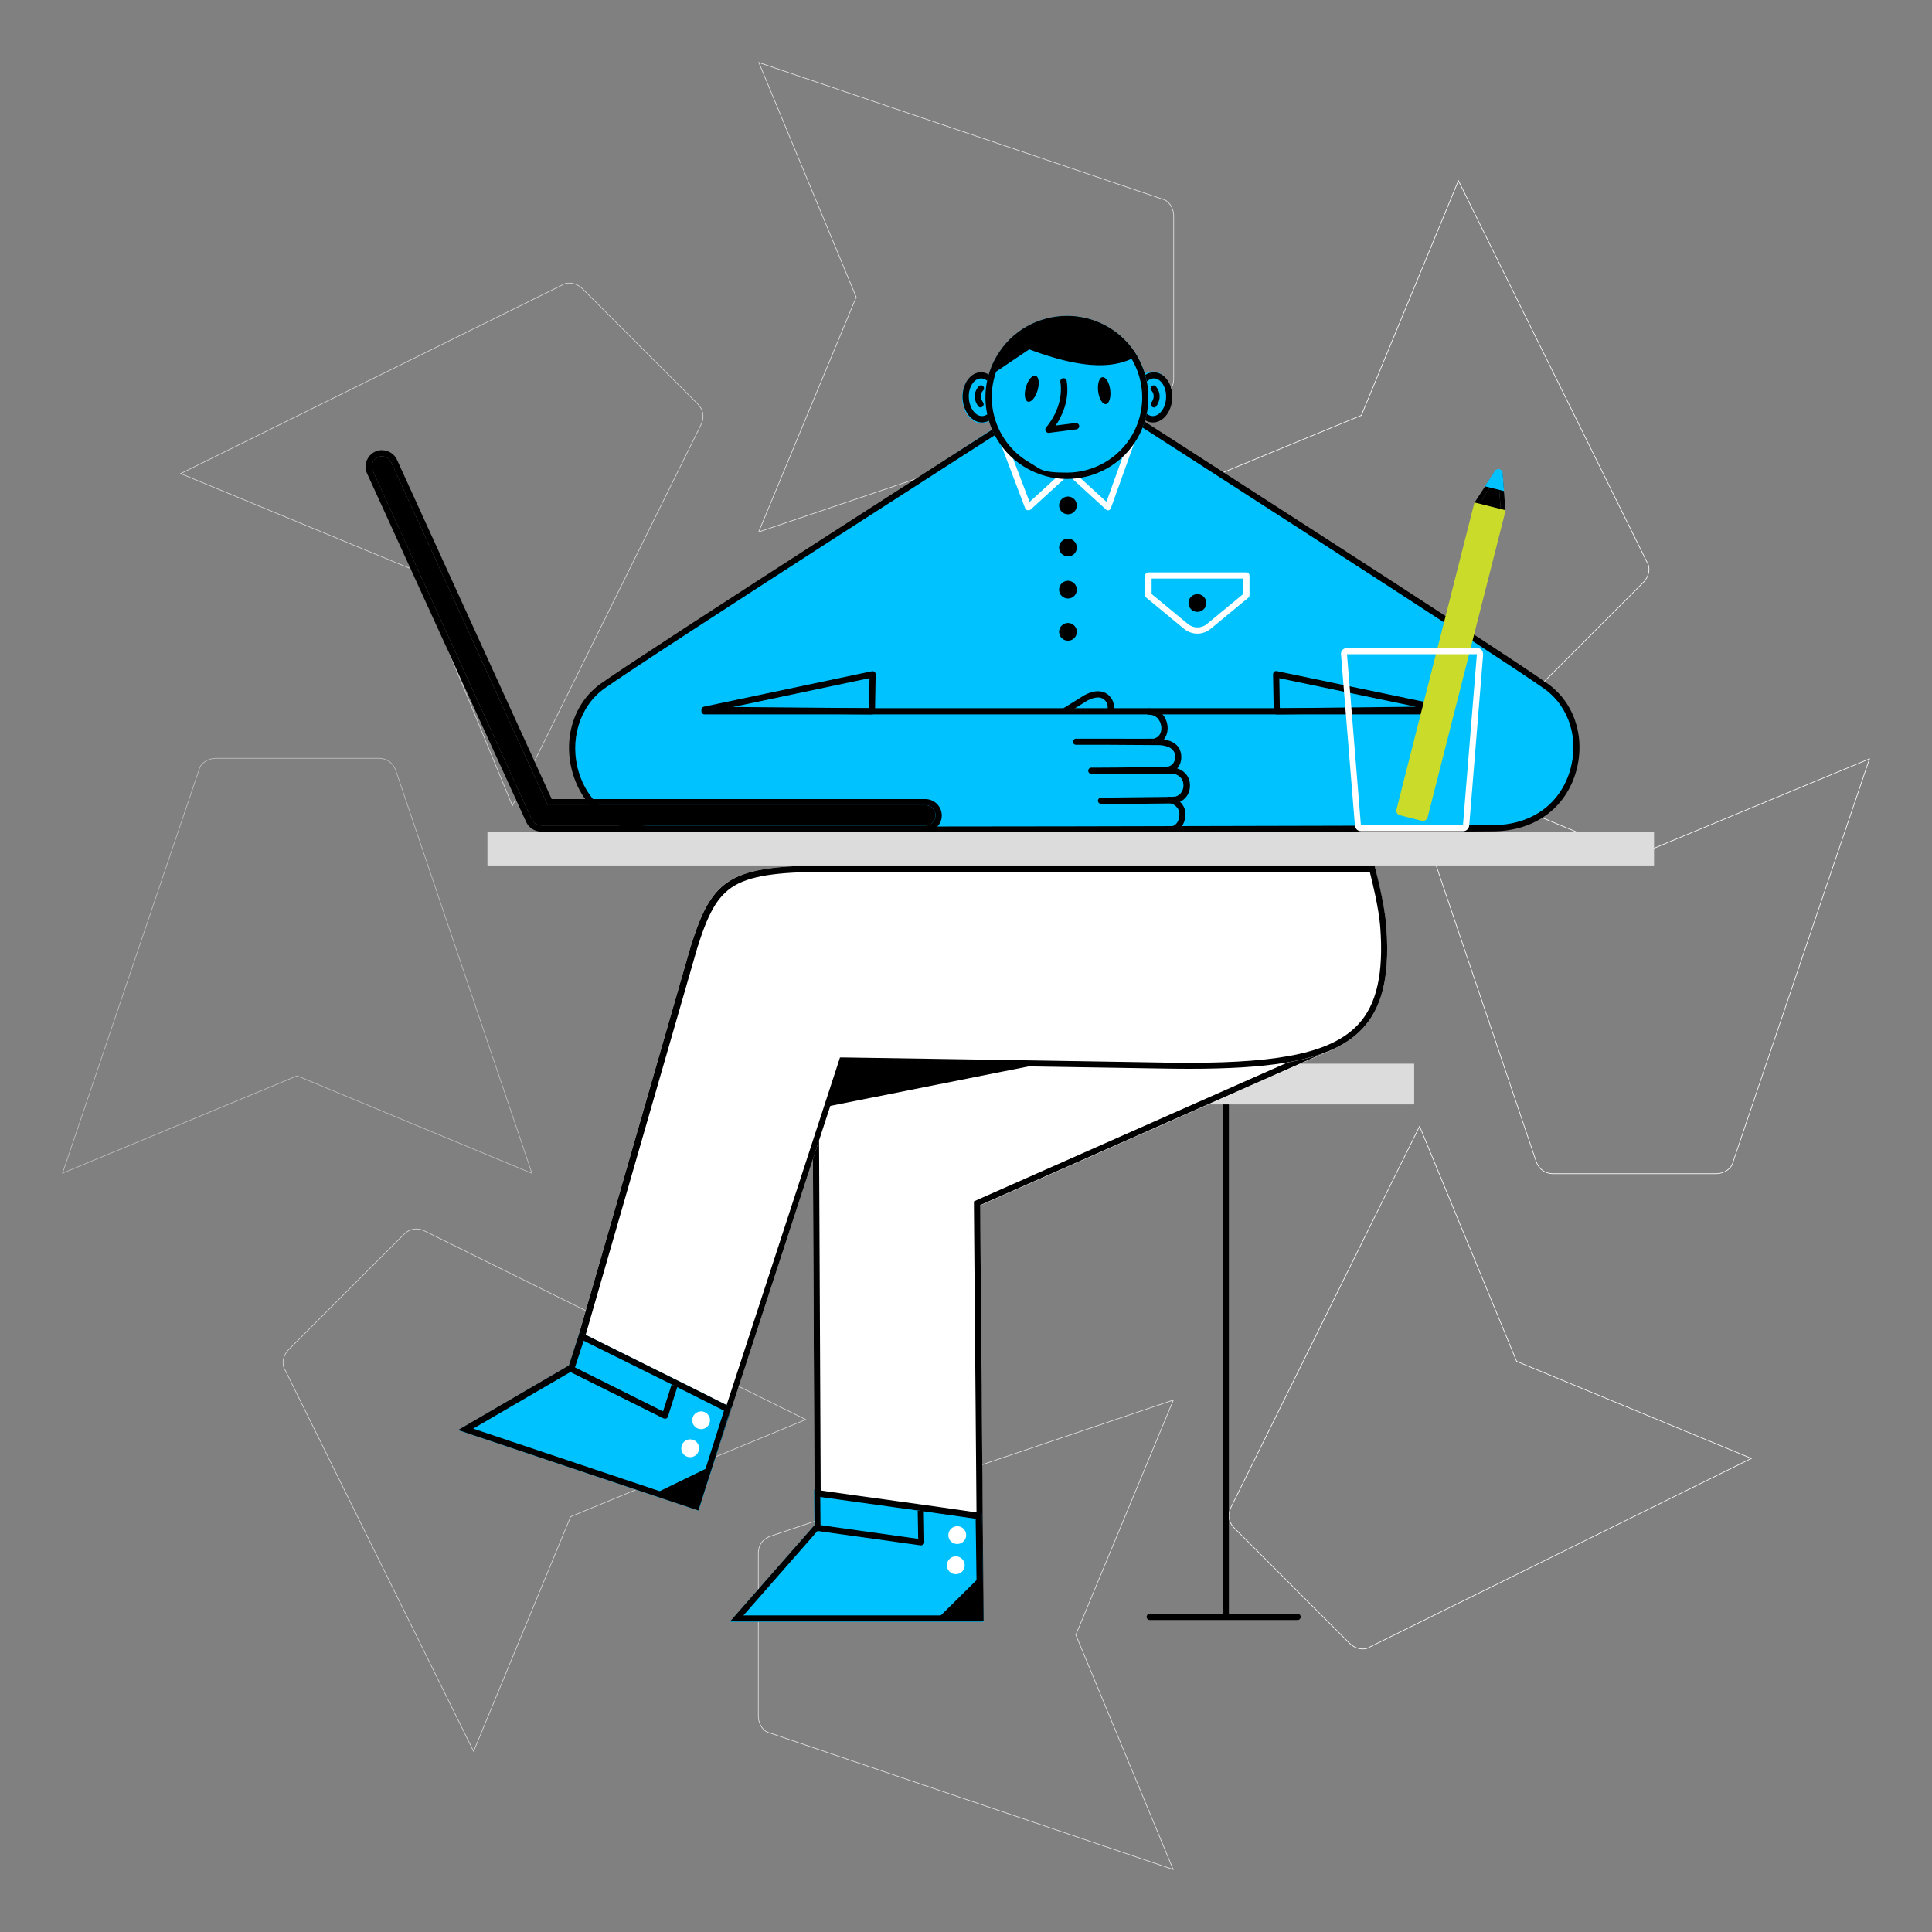 <?xml version="1.0" encoding="UTF-8"?>
<!-- Generator: Adobe Illustrator 27.0.0, SVG Export Plug-In . SVG Version: 6.00 Build 0)  -->
<svg xmlns="http://www.w3.org/2000/svg" xmlns:xlink="http://www.w3.org/1999/xlink" version="1.1" id="Layer_2_00000137093727674284991500000017381980450492661160_" x="0px" y="0px" viewBox="0 0 3000 3000" style="enable-background:new 0 0 3000 3000;" xml:space="preserve">
<rect x="0" y="0" width="3000" height="3000" fill="#808080" stroke="none"/>
<style type="text/css">
	.st0{clip-path:url(#SVGID_00000072266687139834681930000003281508440505462447_);}
	.st1{opacity:0.8;clip-path:url(#SVGID_00000142139573427670037210000004024657842957447074_);}
	.st2{clip-path:url(#SVGID_00000150790997114926060520000009672072145009600944_);fill:none;stroke:#FFFFFF;}
	.st3{clip-path:url(#SVGID_00000111875285431228423650000005404962588662935218_);fill:none;stroke:#FFFFFF;}
	.st4{clip-path:url(#SVGID_00000000913596747388451340000008076398171165690755_);fill:none;stroke:#FFFFFF;}
	.st5{clip-path:url(#SVGID_00000142141425745242748340000000724143546403977905_);fill:none;stroke:#FFFFFF;}
	.st6{opacity:0.8;clip-path:url(#SVGID_00000005249554993378818360000006214755386605240726_);}
	.st7{clip-path:url(#SVGID_00000054986542313358410690000012152757188696285884_);fill:none;stroke:#FFFFFF;}
	.st8{opacity:0.7;clip-path:url(#SVGID_00000073695361616163884500000007459143389202751931_);}
	.st9{clip-path:url(#SVGID_00000107575849712571771370000006788416507523225239_);fill:none;stroke:#FFFFFF;}
	.st10{opacity:0.5;clip-path:url(#SVGID_00000160873722913665088880000016077001819569648022_);}
	.st11{clip-path:url(#SVGID_00000036210330719994896170000007269221238589756092_);fill:none;stroke:#FFFFFF;}
	.st12{opacity:0.7;clip-path:url(#SVGID_00000023243599660952729370000010344273900636424588_);}
	.st13{clip-path:url(#SVGID_00000056396131764124882770000013681475995295100058_);fill:none;stroke:#FFFFFF;}
	.st14{fill:#DCDCDC;}
	.st15{fill:#00C2FF;}
	.st16{fill:#FFFFFF;}
	.st17{fill:#CBDB2A;}
</style>
<g id="Layer_3">
	<g>
		<g>
			<defs>
				<rect id="SVGID_1_" x="94.8" y="94.8" width="2810.4" height="2810.4"></rect>
			</defs>
			<clipPath id="SVGID_00000124850950397572806620000012903806355937377678_">
				<use xlink:href="#SVGID_1_" style="overflow:visible;"></use>
			</clipPath>
			<g style="clip-path:url(#SVGID_00000124850950397572806620000012903806355937377678_);">
				<g>
					<defs>
						<rect id="SVGID_00000009581485364586159550000001368088280373036972_" x="94.8" y="94.8" width="2810.4" height="2810.4"></rect>
					</defs>
					<clipPath id="SVGID_00000117678105402592258560000000474546372467397268_">
						<use xlink:href="#SVGID_00000009581485364586159550000001368088280373036972_" style="overflow:visible;"></use>
					</clipPath>
					<g style="opacity:0.8;clip-path:url(#SVGID_00000117678105402592258560000000474546372467397268_);">
						<g>
							<g>
								<defs>
									<rect id="SVGID_00000170990837755501442160000007265011845775688363_" x="1170.7" y="49.8" width="689.3" height="823.8"></rect>
								</defs>
								<clipPath id="SVGID_00000150084637390985713790000002242059680134327713_">
									<use xlink:href="#SVGID_00000170990837755501442160000007265011845775688363_" style="overflow:visible;"></use>
								</clipPath>
								<path style="clip-path:url(#SVGID_00000150084637390985713790000002242059680134327713_);fill:none;stroke:#FFFFFF;" d="          M1177.5,826.2l623.2-210.6c13.8-4,21.8-13.8,21.8-27.7V334.8c0-11.9-7.9-23.7-17.8-25.7l-626.4-212l151.2,364.3L1178,826          L1177.5,826.2z"></path>
							</g>
						</g>
					</g>
				</g>
				<g>
					<defs>
						<rect id="SVGID_00000019647010292651749470000015840040036025410964_" x="94.8" y="94.8" width="2810.4" height="2810.4"></rect>
					</defs>
					<clipPath id="SVGID_00000078007817961893658880000015887101976258749583_">
						<use xlink:href="#SVGID_00000019647010292651749470000015840040036025410964_" style="overflow:visible;"></use>
					</clipPath>
					<path style="clip-path:url(#SVGID_00000078007817961893658880000015887101976258749583_);fill:none;stroke:#FFFFFF;" d="       M1748.4,795.5l589.6,291.8c12.6,7,25.2,5.6,35-4.2l179-179c8.4-8.4,11.2-22.4,5.6-30.8l-293-592.8L2113.9,645L1749,795.6       L1748.4,795.5z"></path>
				</g>
				<g>
					<defs>
						<rect id="SVGID_00000105423589926648453120000001871646709793439882_" x="94.8" y="94.8" width="2810.4" height="2810.4"></rect>
					</defs>
					<clipPath id="SVGID_00000041259571244161692580000009214660072283711157_">
						<use xlink:href="#SVGID_00000105423589926648453120000001871646709793439882_" style="overflow:visible;"></use>
					</clipPath>
					<path style="clip-path:url(#SVGID_00000041259571244161692580000009214660072283711157_);fill:none;stroke:#FFFFFF;" d="       M2173.8,1177.5l210.6,623.2c3.9,13.8,13.8,21.8,27.7,21.8h253.1c11.9,0,23.7-7.9,25.7-17.8l212-626.4l-364.3,151.2L2174,1178       L2173.8,1177.5z"></path>
				</g>
				<g>
					<defs>
						<rect id="SVGID_00000158743414335201648050000004880433786580952762_" x="94.8" y="94.8" width="2810.4" height="2810.4"></rect>
					</defs>
					<clipPath id="SVGID_00000080901087492450847550000016757707364319338627_">
						<use xlink:href="#SVGID_00000158743414335201648050000004880433786580952762_" style="overflow:visible;"></use>
					</clipPath>
					<path style="clip-path:url(#SVGID_00000080901087492450847550000016757707364319338627_);fill:none;stroke:#FFFFFF;" d="       M2204.5,1748.4L1912.7,2338c-7,12.6-5.6,25.2,4.2,35l179,179c8.4,8.4,22.4,11.2,30.8,5.6l592.8-293L2355,2113.9L2204.4,1749       L2204.5,1748.4z"></path>
				</g>
				<g>
					<defs>
						<rect id="SVGID_00000060001764235769266030000012318657567365159596_" x="94.8" y="94.8" width="2810.4" height="2810.4"></rect>
					</defs>
					<clipPath id="SVGID_00000019650825499514834110000014062788846470438543_">
						<use xlink:href="#SVGID_00000060001764235769266030000012318657567365159596_" style="overflow:visible;"></use>
					</clipPath>
					<g style="opacity:0.8;clip-path:url(#SVGID_00000019650825499514834110000014062788846470438543_);">
						<g>
							<g>
								<defs>
									<rect id="SVGID_00000052096186354931440450000016176723070304588160_" x="1140" y="2126.4" width="689.3" height="823.8"></rect>
								</defs>
								<clipPath id="SVGID_00000042738634342380698830000011639220748920792226_">
									<use xlink:href="#SVGID_00000052096186354931440450000016176723070304588160_" style="overflow:visible;"></use>
								</clipPath>
								<path style="clip-path:url(#SVGID_00000042738634342380698830000011639220748920792226_);fill:none;stroke:#FFFFFF;" d="          M1822.5,2173.8l-623.2,210.6c-13.8,3.9-21.8,13.8-21.8,27.7v253.1c0,11.9,7.9,23.7,17.8,25.7l626.4,212l-151.2-364.3          L1822,2174L1822.5,2173.8z"></path>
							</g>
						</g>
					</g>
				</g>
				<g>
					<defs>
						<rect id="SVGID_00000147180361727575065930000001165995636114289299_" x="94.8" y="94.8" width="2810.4" height="2810.4"></rect>
					</defs>
					<clipPath id="SVGID_00000062904256267666626560000011898874773989906059_">
						<use xlink:href="#SVGID_00000147180361727575065930000001165995636114289299_" style="overflow:visible;"></use>
					</clipPath>
					<g style="opacity:0.7;clip-path:url(#SVGID_00000062904256267666626560000011898874773989906059_);">
						<g>
							<g>
								<defs>
									
										<rect id="SVGID_00000070108060852162067510000016722471901106275213_" x="220" y="1688.4" width="1069.9" height="1069.9"></rect>
								</defs>
								<clipPath id="SVGID_00000077322506828169074360000003925289665637489284_">
									<use xlink:href="#SVGID_00000070108060852162067510000016722471901106275213_" style="overflow:visible;"></use>
								</clipPath>
								<path style="clip-path:url(#SVGID_00000077322506828169074360000003925289665637489284_);fill:none;stroke:#FFFFFF;" d="          M1251.6,2204.5L662,1912.7c-12.6-7-25.2-5.6-35,4.2l-179,179c-8.4,8.4-11.2,22.4-5.6,30.8l293,592.8L886.1,2355l364.9-150.6          L1251.6,2204.5z"></path>
							</g>
						</g>
					</g>
				</g>
				<g>
					<defs>
						<rect id="SVGID_00000118391949899748694580000016278561577084079759_" x="94.8" y="94.8" width="2810.4" height="2810.4"></rect>
					</defs>
					<clipPath id="SVGID_00000100380001734848107560000005944577885605507000_">
						<use xlink:href="#SVGID_00000118391949899748694580000016278561577084079759_" style="overflow:visible;"></use>
					</clipPath>
					<g style="opacity:0.5;clip-path:url(#SVGID_00000100380001734848107560000005944577885605507000_);">
						<g>
							<g>
								<defs>
									<rect id="SVGID_00000183934366962834764130000015646296084391232417_" x="49.8" y="1140" width="823.8" height="689.3"></rect>
								</defs>
								<clipPath id="SVGID_00000028282994141438782000000012929314156930925246_">
									<use xlink:href="#SVGID_00000183934366962834764130000015646296084391232417_" style="overflow:visible;"></use>
								</clipPath>
								<path style="clip-path:url(#SVGID_00000028282994141438782000000012929314156930925246_);fill:none;stroke:#FFFFFF;" d="          M826.2,1822.5l-210.6-623.2c-4-13.8-13.8-21.8-27.7-21.8H334.8c-11.9,0-23.7,7.9-25.7,17.8l-212,626.4l364.3-151.2L826,1822          L826.2,1822.5z"></path>
							</g>
						</g>
					</g>
				</g>
				<g>
					<defs>
						<rect id="SVGID_00000165226963564966450160000014616232959987435697_" x="94.8" y="94.8" width="2810.4" height="2810.4"></rect>
					</defs>
					<clipPath id="SVGID_00000155148347784540355200000012334352267979961232_">
						<use xlink:href="#SVGID_00000165226963564966450160000014616232959987435697_" style="overflow:visible;"></use>
					</clipPath>
					<g style="opacity:0.7;clip-path:url(#SVGID_00000155148347784540355200000012334352267979961232_);">
						<g>
							<g>
								<defs>
									<rect id="SVGID_00000119809542725126758530000010454434145557365128_" x="241.7" y="220" width="1069.9" height="1069.9"></rect>
								</defs>
								<clipPath id="SVGID_00000158716241592053599040000005575607071935625887_">
									<use xlink:href="#SVGID_00000119809542725126758530000010454434145557365128_" style="overflow:visible;"></use>
								</clipPath>
								<path style="clip-path:url(#SVGID_00000158716241592053599040000005575607071935625887_);fill:none;stroke:#FFFFFF;" d="          M795.5,1251.6L1087.3,662c7-12.6,5.6-25.2-4.2-35l-179-179c-8.4-8.4-22.4-11.2-30.8-5.6l-592.8,293L645,886.1L795.6,1251          L795.5,1251.6z"></path>
							</g>
						</g>
					</g>
				</g>
			</g>
		</g>
	</g>
</g>
<path d="M1908.2,1693.9h-9.5v816.8h9.5V1693.9z"></path>
<path d="M2014.9,2515.5h-229.6c-2.7,0-4.8-2.1-4.8-4.8s2.1-4.8,4.8-4.8h229.6c2.7,0,4.8,2.1,4.8,4.8S2017.6,2515.5,2014.9,2515.5z"></path>
<path class="st14" d="M2195.9,1651.7h-591.6v63.2h591.6V1651.7z"></path>
<path class="st15" d="M2400.5,1065.5c-55.3-39.3-627.7-403.9-627.7-403.9h-224.4c0,0-557.4,364.6-612.6,403.9  c-84.9,60.3-54.1,219.3,80.9,220.5c100.1,1,472.3,0,651.4-0.2c179.1,0.4,551.3,1.2,651.4,0.2  C2454.7,1284.5,2485.6,1125.8,2400.5,1065.5z"></path>
<path d="M1982.6,1109.3c-2.6,0-4.8-2.1-4.8-4.8l-1-57.5c0-1.4,0.8-2.9,1.7-3.9c1.2-1,2.6-1.2,4.1-1l260.9,54.4  c2.4,0.4,4.1,2.6,3.9,5.3c0,2.4-2.1,4.3-4.8,4.3L1982.6,1109.3z M1986.5,1053.1l0.8,46.7l211.4-2.4L1986.5,1053.1z"></path>
<path d="M1210.1,1293.4c-95,0-165.7,0-193.7-0.5c-61.8-0.8-109-34.2-126.4-90c-16.9-54.4,0.2-111.1,43.1-141.5  c75.4-53.4,647.1-419.4,652.8-423.3c2.1-1.4,5.3-0.8,6.6,1.4c1.4,2.1,0.8,5.3-1.4,6.6c-5.8,3.5-577.4,369.7-652.6,423  c-38.8,27.6-55,81.4-39.5,130.9c16.1,51.5,60.1,82.6,117.5,83.3c128.8,1.2,1158.1-0.8,1303-2.1c57.7-0.4,101.8-31.6,117.8-82.8  c15.6-49.5-0.4-101.2-39.5-129c-75.2-53.4-656.9-426.8-662.9-430.7c-2.1-1.4-2.9-4.3-1.4-6.6c1.4-2.1,4.3-2.9,6.6-1.4  c6,3.9,587.9,377.3,663.1,430.9c42.6,30.1,59.8,86.4,43.1,139.8c-17.3,55.3-64.9,88.8-126.9,89.5c-113.3,1.2-768.2,2.7-1109.6,2.7  L1210.1,1293.4L1210.1,1293.4z"></path>
<path d="M2242.8,1109.3H1094c-2.7,0-4.8-2.1-4.8-4.8s2.1-4.8,4.8-4.8h1148.8c2.7,0,4.8,2.1,4.8,4.8S2245.5,1109.3,2242.8,1109.3z"></path>
<path d="M1353.9,1109.3l-260-2.4c-2.4,0-4.5-1.9-4.8-4.3c-0.3-2.4,1.4-4.5,3.9-5.3l260.9-55c1.4-0.2,2.9,0,4.1,1  c1.2,1,1.7,2.4,1.7,3.9l-1,57.5C1358.7,1107.1,1356.6,1109.3,1353.9,1109.3z M1138,1097.8l211.4,1.9l0.8-46.7L1138,1097.8z"></path>
<path class="st16" d="M1264.9,2368.6l-2.9-626.2c-44.7-400.8,814.2-115.8,814.2-115.8l-554.5,245.4l5.3,646.6l-262.4-149.6  L1264.9,2368.6z"></path>
<path d="M1545,1537.6c120.7,0,257.8,26.6,351.4,48.8c67.6,16,122.8,32.1,152.7,41.4L1518,1862.9l-5.7,2.7v6.2l5.3,630.1l-243-138.6  l-2.9-620.7v-1c-6.2-55,5.3-99.6,34.2-131.9c42.4-47.4,122.8-71.3,238.9-71.5L1545,1537.6z M1545,1528  c-165.7,0-301.4,48.6-283,214.1l2.9,626.2l262.4,149.6l-5.3-646.6l554.5-245.4c0,0-295.9-98.1-531.4-98.1L1545,1528L1545,1528z"></path>
<path class="st16" d="M896.4,2080.3l176-610.7c33.6-107.5,61.2-125.7,217.2-125.7h844.6c0,0,15.3,55.3,18.4,94.3  c14.6,188.4-78.1,226-347.6,221.2c-123.5-2.1-494.3-7.9-494.3-7.9l-208.8,639.4l-205.6-210.4L896.4,2080.3z"></path>
<path d="M2126.9,1353.5c4.1,16.1,13.9,55.8,16.3,85.5c5.5,72.3-5.3,120.4-34,151.5c-39.3,42.4-115.4,59.8-262.6,59.8s-26.6,0-41-0.4  c-122-2.1-490.5-7.9-494.3-7.9h-7l-2.1,6.6L1098.5,2273l-190.6-195.1l174.6-605.2c15.8-50.3,29.7-80.9,58.4-97.7  c30.1-17.7,79.5-21.3,149.6-21.3h837.4L2126.9,1353.5z M2134.3,1343.9h-844.6c-155.8,0-183.6,18.4-217.2,125.7l-176,610.7  l205.6,210.4l208.7-639.4c0,0,370.9,5.8,494.4,7.9c14.2,0.2,28,0.4,41.2,0.4c237.8,0,320-43.1,306.2-221.5  C2149.7,1399.3,2134.3,1343.9,2134.3,1343.9z"></path>
<path class="st15" d="M1133.4,2518.2l131.2-149.6l-0.5-54.8c89.3,12.7,171.2,23.5,260.5,36.7l2.4,168.1h-393.6v-0.3L1133.4,2518.2  L1133.4,2518.2z"></path>
<path d="M1274,2324.5c29.5,4.1,58.4,8.2,86.4,12c52.4,7.2,102,14.2,154.6,21.8l2.1,150.1h-362.7l117.3-133.8  c1.4-1.7,2.4-4.1,2.4-6.4l-0.4-43.8L1274,2324.5z M1264.4,2313.4l0.4,54.8l-131.2,149.6h393.6l-2.4-168.1  c-89-13.2-171.2-23.9-260.5-36.7V2313.4z"></path>
<path class="st16" d="M1486.4,2397.5c7.7,0,13.9-6.2,13.9-13.8c0-7.7-6.2-13.8-13.9-13.8s-13.8,6.2-13.8,13.8  C1472.4,2391.3,1478.6,2397.5,1486.4,2397.5z"></path>
<path class="st16" d="M1484.1,2444.4c7.7,0,13.9-6.2,13.9-13.8c0-7.7-6.2-13.9-13.9-13.9s-13.8,6.2-13.8,13.9  C1470.3,2438.2,1476.5,2444.4,1484.1,2444.4z"></path>
<path d="M1430.8,2399.7c0,0-0.4,0-0.8,0l-162.6-22.7l1.4-9.5l157,22l-0.8-43.5h9.5l0.8,48.8c0,1.4-0.5,2.7-1.7,3.5  c-1,0.8-1.9,1.2-3.1,1.2v0.3L1430.8,2399.7L1430.8,2399.7z"></path>
<path d="M1520,2450l-64.3,63.5l66.1-1.4L1520,2450z"></path>
<path class="st15" d="M711.4,2220.9l172.1-100.3l16.9-52.2c80.6,40.2,154.9,76.6,235.3,117.3l-50.9,160.1l-373.2-124.9H711.4z"></path>
<path d="M906.1,2081.8c26.6,13.2,52.9,26.3,78.3,38.8c47.4,23.5,92.1,45.7,139.8,69.9l-45.5,143.2l-344-115.3l153.7-89.5  c1.9-1.2,3.5-3.1,4.3-5.3l13.6-41.6L906.1,2081.8z M900.3,2068.1l-16.9,52.2l-172.1,100.3l373.2,124.9l50.9-160.1  c-80.4-40.6-154.6-77.1-235.3-117.3H900.3z"></path>
<path class="st16" d="M1088.7,2219.2c7.6,0,13.8-6.2,13.8-13.8c0-7.7-6.2-13.8-13.8-13.8c-7.7,0-13.8,6.2-13.8,13.8  C1074.8,2212.9,1081,2219.2,1088.7,2219.2z"></path>
<path class="st16" d="M1071.7,2262.7c7.7,0,13.8-6.2,13.8-13.9c0-7.6-6.2-13.8-13.8-13.8c-7.7,0-13.8,6.2-13.8,13.8  C1057.8,2256.5,1064,2262.7,1071.7,2262.7z"></path>
<path d="M1032.4,2202.9c-0.8,0-1.4,0-2.1-0.4l-147-73.2l4.3-8.6l142,70.9l13.2-41.4l9.1,2.9l-14.8,46.7c-0.4,1.4-1.4,2.4-2.7,2.9  C1033.9,2202.6,1033.2,2202.9,1032.4,2202.9z"></path>
<path d="M1099.4,2279l-81.2,39.5l63.5,19.8L1099.4,2279z"></path>
<path d="M1308.9,1645.8l-24.1,72.3l324.8-64.7L1308.9,1645.8z"></path>
<path d="M2326.1,737.6l-29.7,45.3l34,8.6L2326.1,737.6z"></path>
<path d="M2326.1,737.6l4.3,54.2l-34-8.6L2326.1,737.6z M2326.1,730.4c-2.4,0-4.8,1.2-6,3.3l-29.7,45.5c-1.2,1.9-1.4,4.3-0.8,6.4  s2.7,3.9,5,4.3l34,8.6c0.4,0,1.2,0,1.7,0c1.7,0,3.3-0.4,4.5-1.7c1.7-1.4,2.7-3.9,2.7-6l-4.3-54.1c-0.2-3.1-2.4-5.8-5.5-6.4  C2327.3,730.4,2326.6,730.4,2326.1,730.4z"></path>
<path class="st17" d="M2289.5,780.2l-121.1,476.9c-0.5,1.9,0,3.9,0.8,5.5c0.2,0.4,0.8,1,1.2,1.4c1,1,2.1,1.7,3.3,1.9l34,8.6  c4.1,1,7.9-1.4,9.1-5.3L2338,792.3L2289.5,780.2z M2209.3,1267.6l49.3-193.7L2209.3,1267.6z M2175.3,1258.9l22,5.5L2175.3,1258.9z"></path>
<path class="st15" d="M2305.7,755.1l29.7,7.4l-2.1-28.2c-0.5-6.2-8.6-8.2-12-3.1l-15.6,23.7V755.1z"></path>
<path d="M586.5,710c7.9-3.6,17.5,0,21,7.9l243,532.4H1437c8.8,0,15.8,7.2,15.8,15.8c0,8.9-7.2,15.8-15.8,15.8H843.5  c-9.1,0-15.3-3.1-18.4-11L578.8,730.9c-3.5-7.9,0-17.5,7.9-21h-0.2L586.5,710L586.5,710z"></path>
<path d="M592.9,708.6c6,0,11.7,3.3,14.6,9.3l243,532.4H1437c8.9,0,15.8,7.2,15.8,15.8s-7.2,15.8-15.8,15.8H843.5  c-9.1,0-15.3-3.1-18.4-11L578.8,730.9c-3.5-7.9,0-17.5,7.9-21c2.1-1,4.3-1.4,6.4-1.4h-0.2L592.9,708.6L592.9,708.6z M592.9,699  c-3.5,0-7.2,0.8-10.5,2.4c-6.2,2.9-10.7,7.9-13.2,14.4c-2.4,6.4-2.1,13.4,0.8,19.4l246.3,539.5c3.1,7.7,10.5,16.9,27.2,16.9H1437  c14.2,0,25.4-11.5,25.4-25.4c0-13.8-11.5-25.4-25.4-25.4H856.7L616.4,713.9c-4.1-9.1-13.2-14.8-23.3-14.8L592.9,699z"></path>
<path class="st16" d="M2293.3,1015.8l-21.6,265.5h-158.5l-21.6-265.5H2293.3z M2293.3,1006.1h-201.6c-2.7,0-5.3,1.2-7,3.1  c-1.9,1.9-2.7,4.5-2.4,7.2l21.6,265.4c0.4,5,4.5,8.9,9.5,8.9h158.5c5,0,9.1-3.9,9.5-8.9l21.6-265.4c0-2.7-0.8-5.3-2.4-7.2  c-1.9-1.9-4.3-3.1-7-3.1H2293.3z"></path>
<path d="M1709.7,1248.2c-2.6,0-4.8-2.1-4.8-4.8c0-2.7,2.1-4.8,4.8-4.8l109.9-1.2c0.8,0,1.4,0,1.9-0.2c1,0,3.3-0.2,4.1-0.4  c4.3-1.2,7.9-4.3,10.1-8.6s2.6-9.3,1.2-14.4c-2.7-8.6-10.7-12.2-16.9-12.4h-116.1c-3.3,0.2-6.4,0.2-9.3,0.2c-2.7,0-4.8-2.1-4.8-4.8  c0-2.7,2.1-4.8,4.8-4.8h9.3c45.5,0,106.3-1.4,109.2-1.7c3.6-0.2,6.6-2.4,8.9-5.5c2.9-4.1,3.5-9.8,1.9-15.1  c-3.3-11-17.9-12.4-24.1-12.7l-78.5-0.5c-18.9,0-37.5,0-50.5,0c-2.6,0-4.8-2.1-4.8-4.8s0.4-2.4,1.4-3.3s2.1-1.4,3.3-1.4h52.2  c34.4,0.2,65.1,0.2,68.4,0c5-1,7.9-4.1,9.5-6.4c2.7-4.3,3.3-10.3,1.7-16.1c-2.9-9.8-9.5-14.8-18.9-14.8c-9.3,0,0,0,0,0  c-2.6,0-4.8-2.1-4.8-4.8c0-2.7,2.1-4.8,4.8-4.8c13.8,0,24.2,7.9,28.2,21.6c2.4,8.4,1.4,16.9-2.6,23.7c-0.4,1-1.2,1.9-1.9,2.9  c13.6,1.9,23,8.6,25.8,18.9c2.4,8.2,1.2,16.7-3.1,23.3c-0.8,1-1.4,1.9-2.1,2.7c9.1,2.7,16.1,9.3,18.7,18.2  c2.1,7.2,1.4,14.8-1.7,21.3c-3.3,6.6-9.1,11.5-16.1,13.6c-1,0.2-2.1,0.4-4.5,0.8c-0.4,0.2-1.2,0.4-1.9,0.4l-112.1,1.2L1709.7,1248.2  z"></path>
<path d="M1655.3,1108.6l-5-8.2l33-20.6c15.3-8.6,29.5-8.6,38.5,0c7.4,7,9.9,16.7,6.4,26.4l-9.1-3.3c2.1-5.7,0.8-11.7-3.9-16  c-8.4-7.9-21.8-1.7-27.2,1.2l-33,20.6L1655.3,1108.6L1655.3,1108.6z"></path>
<path d="M1813.8,1293.4c-0.4,0-0.8,0-1.2,0c-2.7,0-4.8-2.4-4.5-5c0-2.7,2.1-4.5,4.8-4.5s0,0,0,0c5.5,0,9.9-1.2,13-4.3  c3.5-3.3,5.5-9.1,5.5-15.6c0-10.7-10.3-16.7-16.3-17.3c-2.7,0-4.5-2.4-4.5-5c0-2.7,2.4-4.5,5-4.5c10.3,0.8,25.1,10.5,25.1,26.8  c0,9.1-3.1,17.3-8.4,22.5c-4.8,4.5-11.3,7-18.7,7h0.1V1293.4z"></path>
<path class="st14" d="M2568.4,1291.7H756.9v52.2h1811.5V1291.7z"></path>
<path class="st16" d="M1596.4,792.2c-0.5,0-0.8,0-1.2,0c-1.4-0.4-2.9-1.4-3.3-2.9l-47.8-125.9c-1-2.4,0.2-5.3,2.9-6.2  c2.4-1,5.3,0.2,6.2,2.9l45.5,119.3l56.5-51.7c1.9-1.7,4.5-1.7,6.4,0l56.5,51.5l45.5-126.4c1-2.4,3.5-3.9,6.2-2.9  c2.4,1,3.9,3.5,2.9,6.2l-47.8,133.1c-0.4,1.4-1.9,2.7-3.3,3.1c-1.4,0.4-3.1,0-4.3-1.2l-58.4-53.4l-58.4,53.4c-1,0.8-2.1,1.2-3.1,1.2  H1596.4z"></path>
<path class="st15" d="M1818.4,617.1c1.1-21.6-11.3-39.6-27.3-40.3c-16.1-0.8-30,16.1-31,37.6c-1,21.6,11.3,39.6,27.3,40.3  C1803.5,655.5,1817.3,638.7,1818.4,617.1z"></path>
<path d="M1791.8,587.6c10.1,0,18.7,12.2,18.9,27.2c0.5,16.1-8.6,30.5-19.6,31.3c-0.2,0-0.8,0-1,0c-10.1,0-18.7-12.2-18.9-27.2  c-0.4-16.1,8.6-30.4,19.6-31.3C1791.1,587.6,1791.6,587.6,1791.8,587.6z M1791.8,578.1c-0.4,0-1.2,0-1.7,0  c-16.3,1.2-29,19.6-28.5,41.2c0.4,20.6,13.2,36.7,28.5,36.7c15.3,0,1.2,0,1.7,0c16.3-1.2,29-19.6,28.5-41.2  C1819.8,594.2,1807.1,578.1,1791.8,578.1z"></path>
<path d="M1792,632.7c-1,0-1.9-0.2-2.9-1c-2.1-1.4-2.6-4.5-1.2-6.6c7.4-10.5,1-17.9,0-18.7c-1.9-1.9-1.7-5,0-6.6  c1.9-1.9,4.8-1.9,6.6,0c4.5,4.5,10.8,16.9,1,31.1c-1,1.2-2.4,1.9-3.9,1.9h0.3L1792,632.7L1792,632.7z"></path>
<path class="st15" d="M1525.1,657.2c16.1-0.8,28.3-18.9,27.3-40.3c-1-21.6-14.9-38.4-31-37.6c-16.1,0.8-28.3,18.8-27.3,40.3  C1495.1,641.2,1509,658,1525.1,657.2z"></path>
<path d="M1523.2,578.1v9.5c0.2,0,0.8,0,1,0c11,0.8,19.8,15.1,19.6,31.3c-0.2,15.1-8.9,27.2-18.9,27.2c-10.1,0-0.8,0-1,0  c-11-0.8-19.8-15.1-19.6-31.3c0.2-15.1,8.9-27.2,18.9-27.2V578.1z M1523.2,578.1c-15.3,0-28,16.1-28.5,36.7  c-0.4,21.6,12.2,39.8,28.5,41.2c0.4,0,1.2,0,1.7,0c15.3,0,28-16,28.5-36.7c0.5-21.6-12.2-39.7-28.5-41.2  C1524.3,578.1,1523.7,578.1,1523.2,578.1z"></path>
<path d="M1522.9,632.7c-1.4,0-2.9-0.8-3.9-1.9c-10.1-13.9-3.9-26.4,1-31.1c1.9-1.9,4.8-1.9,6.6,0c1.9,1.9,1.9,4.8,0,6.6  c-0.8,0.8-7.4,8.2,0,18.7c1.4,2.1,1,5-1.2,6.6c-1,0.8-1.9,1-2.9,1h0.3L1522.9,632.7L1522.9,632.7z"></path>
<path class="st15" d="M1656.8,743.3c69.8,0,126.4-56.6,126.4-126.4s-56.6-126.4-126.4-126.4s-126.4,56.6-126.4,126.4  S1587,743.3,1656.8,743.3z"></path>
<path d="M1656.8,500c20.4,0,40.4,5.5,58.4,15.8c55.8,32.3,75,103.9,42.8,159.7c-20.8,36.1-59.6,58.4-101.2,58.4s-40.4-5.5-58.4-15.8  c-55.8-32.3-75-103.9-42.9-159.7C1576.3,522.3,1615.1,500,1656.8,500z M1656.8,490.5c-43.9,0-86.2,22.7-109.6,63.2  c-35,60.6-14.2,137.9,46.2,172.9c19.8,11.5,41.6,17.1,63.2,17.1c43.9,0,86.2-22.7,109.6-63.2c35-60.6,14.2-137.9-46.2-172.9  C1700.1,496,1678.3,490.5,1656.8,490.5z"></path>
<path d="M1765.7,553c-10.7-18.2-26.1-34.2-45.7-45.5c-60.3-34.7-151-16.9-182.2,75.6l60.3-40.6c108.2,40.6,145.3,21.3,167.8,10.7  L1765.7,553z"></path>
<path class="st16" d="M1859.3,983.9c-7.2,0-14.4-2.4-20.4-7.2l-58.9-48.6c-1.2-1-1.7-2.1-1.7-3.5v-31c0-2.7,2.1-4.8,4.8-4.8h152.3  c2.6,0,4.8,2.1,4.8,4.8v30.9c0,1.4-0.8,2.9-1.7,3.5l-58.9,48.6C1873.6,981.4,1866.4,983.9,1859.3,983.9z M1787.9,922.1l57.2,47.2  c8.2,6.6,20.2,6.6,28.5,0l57.2-47.2v-23.7h-142.6v23.7H1787.9z"></path>
<path d="M1859.3,950.1c7.7,0,13.8-6.2,13.8-13.8c0-7.6-6.2-13.8-13.8-13.8s-13.8,6.2-13.8,13.8  C1845.4,943.9,1851.6,950.1,1859.3,950.1z"></path>
<path d="M1658.3,798.6c7.7,0,13.8-6.2,13.8-13.8c0-7.6-6.2-13.8-13.8-13.8s-13.8,6.2-13.8,13.8  C1644.5,792.4,1650.7,798.6,1658.3,798.6z"></path>
<path d="M1658.3,864c7.7,0,13.8-6.2,13.8-13.8c0-7.6-6.2-13.8-13.8-13.8s-13.8,6.2-13.8,13.8C1644.5,857.8,1650.7,864,1658.3,864z"></path>
<path d="M1658.3,929.4c7.7,0,13.8-6.2,13.8-13.8s-6.2-13.8-13.8-13.8s-13.8,6.2-13.8,13.8S1650.7,929.4,1658.3,929.4z"></path>
<path d="M1658.3,994.9c7.7,0,13.8-6.2,13.8-13.8c0-7.6-6.2-13.8-13.8-13.8s-13.8,6.2-13.8,13.8  C1644.5,988.6,1650.7,994.9,1658.3,994.9z"></path>
<path d="M1626.4,671.7c-1.2-0.4-2.1-1.3-2.8-2.4c-0.9-1.9-0.5-4.2,0.8-5.6c0.2-0.4,28.3-31.1,22.1-70.8c-0.3-2.8,1.4-5.3,4.2-5.6  s5.3,1.4,5.6,4.2c5,30.8-8.2,56.1-17.1,69.3l30.9-3.9c2.8-0.3,5.3,1.7,5.6,4.2c0.4,2.6-1.7,5.3-4.2,5.6l-42.9,5.5  c-0.9,0.2-1.6,0-2.3-0.3L1626.4,671.7z"></path>
<path d="M1611.1,606.2c3.3-11.2,1.9-21.3-3-22.8c-5-1.5-11.7,6.3-15,17.5c-3.3,11.2-1.9,21.3,3,22.8  C1601.1,625.2,1607.9,617.4,1611.1,606.2z"></path>
<path d="M1723.9,605.4c-1.4-11.6-6.9-20.3-11.9-19.7c-5.3,0.6-8.2,10.5-6.8,22.1c1.4,11.6,6.9,20.3,11.9,19.7  C1722.4,626.8,1725.4,616.9,1723.9,605.4z"></path>
</svg>

